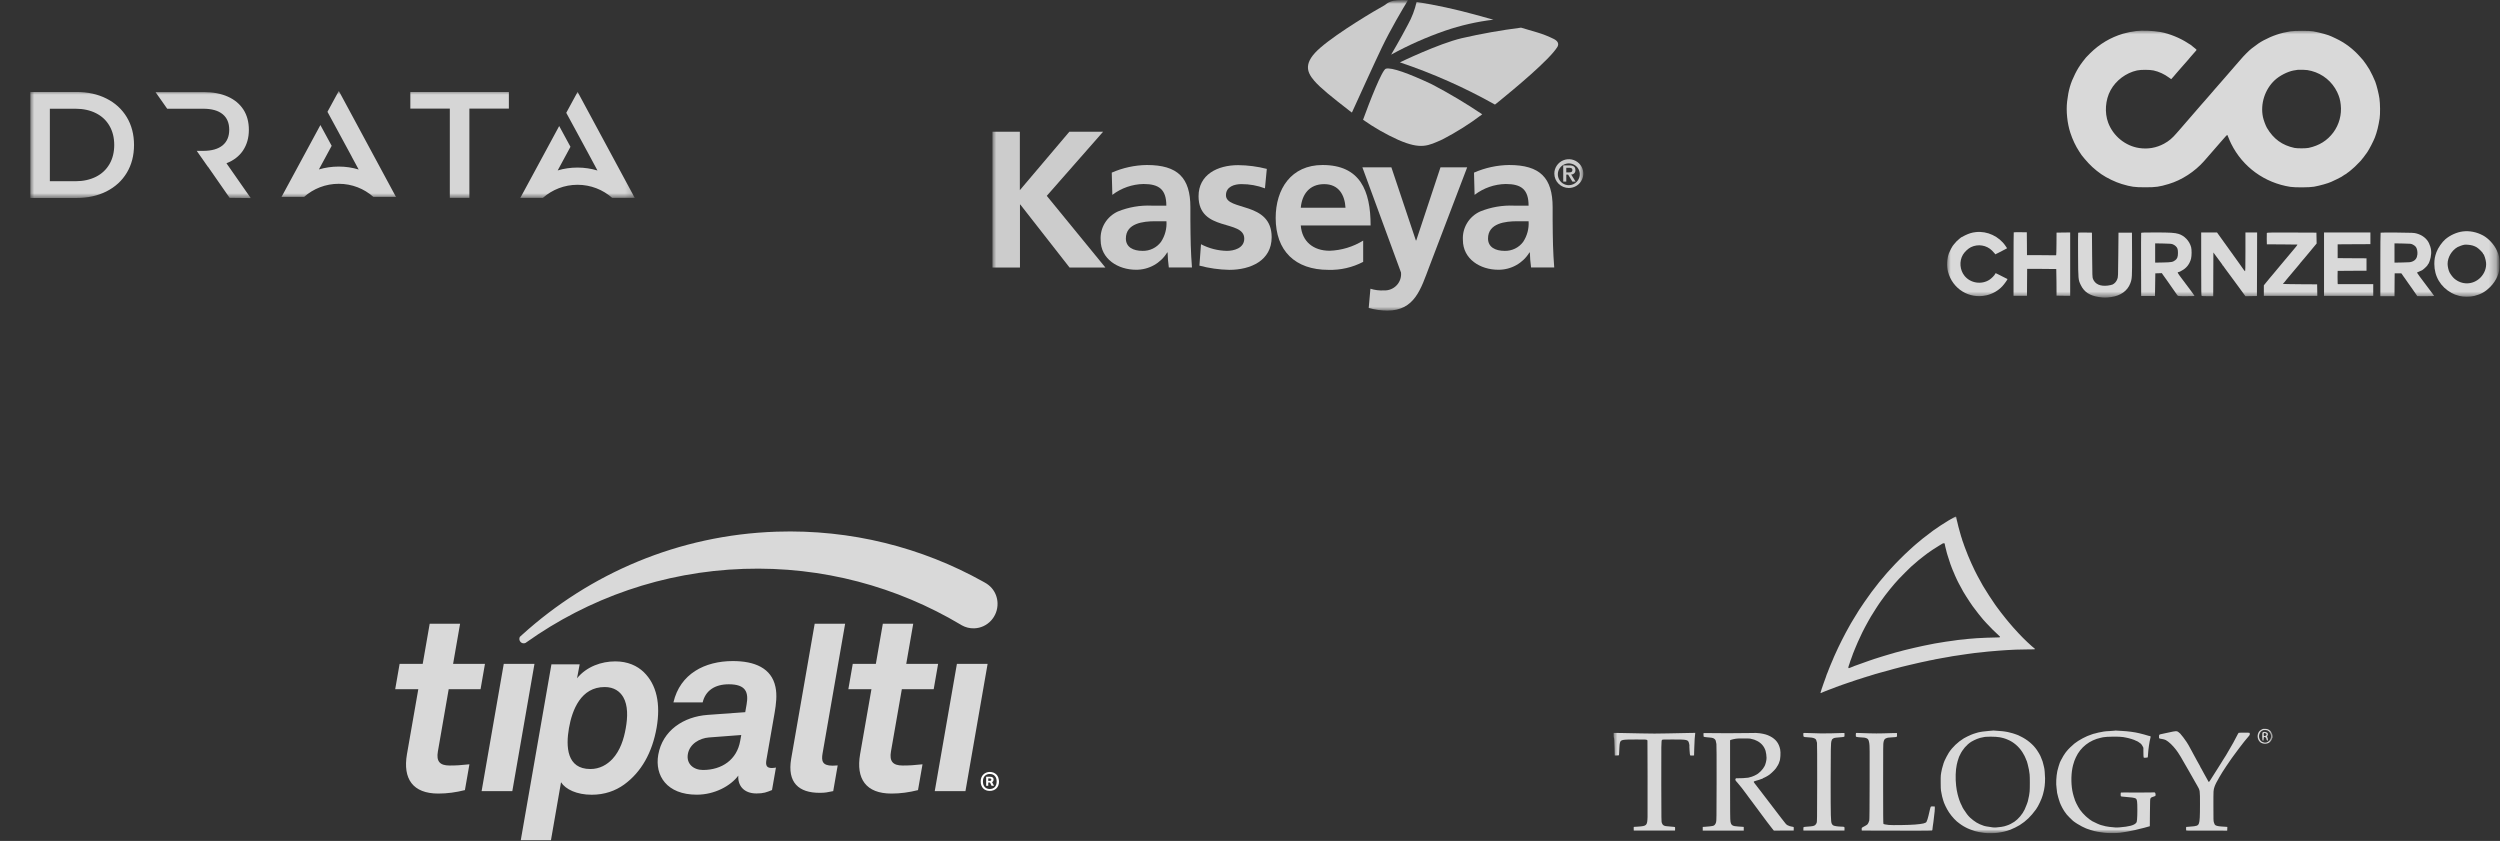 <?xml version="1.0" encoding="UTF-8"?>
<svg xmlns="http://www.w3.org/2000/svg" width="330" height="111" viewBox="0 0 330 111" fill="none">
  <rect x="0" y="0" width="330" height="111" fill="#333333" stroke="none"/>
  <g clip-path="url(#clip0_2980_387)">
    <mask id="mask0_2980_387" style="mask-type:luminance" maskUnits="userSpaceOnUse" x="0" y="0" width="330" height="111">
      <path d="M329.73 0H0V110.349H329.73V0Z" fill="white"></path>
    </mask>
    <g mask="url(#mask0_2980_387)">
      <mask id="mask1_2980_387" style="mask-type:luminance" maskUnits="userSpaceOnUse" x="4" y="12" width="80" height="15">
        <path d="M83.8 12H4V26.145H83.8V12Z" fill="white"></path>
      </mask>
      <g mask="url(#mask1_2980_387)">
        <path fill-rule="evenodd" clip-rule="evenodd" d="M10.086 12.14C11.575 12.14 12.895 12.429 14.047 13.007C15.199 13.585 16.092 14.402 16.737 15.469C17.373 16.526 17.691 17.752 17.691 19.137C17.691 20.523 17.373 21.749 16.737 22.806C16.102 23.862 15.209 24.68 14.047 25.268C12.895 25.846 11.575 26.135 10.086 26.135H4V12.14H10.086ZM6.581 23.922H9.967C10.989 23.922 11.883 23.723 12.667 23.334C13.441 22.945 14.037 22.377 14.454 21.659C14.871 20.932 15.079 20.094 15.079 19.137C15.079 18.18 14.871 17.333 14.454 16.615C14.037 15.888 13.441 15.329 12.667 14.941C11.893 14.552 10.989 14.352 9.967 14.352H6.581V23.922ZM80.802 26.115C79.581 25.039 77.982 24.391 76.235 24.391C74.488 24.391 72.889 25.039 71.668 26.115H68.67L68.739 26.015L70.725 22.347L73.813 16.635L75.302 19.377L73.614 22.497C74.448 22.247 75.322 22.118 76.235 22.118C77.148 22.118 78.032 22.258 78.866 22.507L77.913 20.732L77.714 20.363L77.029 19.098L76.235 17.632L74.746 14.891L75.341 13.794L76.245 12.13L83.731 26.015L83.8 26.115H80.802ZM49.281 25.986C48.06 24.909 46.471 24.261 44.714 24.261C42.967 24.261 41.368 24.909 40.147 25.986H37.149L37.219 25.886L39.204 22.218L42.292 16.506L43.781 19.247L42.093 22.367C42.927 22.118 43.801 21.988 44.714 21.988C45.628 21.988 46.511 22.118 47.345 22.377L46.461 20.742V20.732L46.263 20.363L45.399 18.768L44.714 17.503L43.225 14.761L43.82 13.665L44.724 12L52.21 25.886L52.279 25.986H49.281ZM30.309 26.115L27.469 22.028H27.45L25.97 19.915H26.814C27.946 19.915 28.8 19.666 29.385 19.187C29.971 18.699 30.259 18.011 30.259 17.124C30.259 16.237 29.971 15.549 29.385 15.07C28.8 14.592 27.946 14.352 26.814 14.352H22.069L20.53 12.159H26.923C28.135 12.159 29.187 12.359 30.08 12.758C30.974 13.156 31.659 13.735 32.136 14.472C32.612 15.22 32.85 16.107 32.85 17.134C32.85 18.19 32.592 19.087 32.086 19.855C31.58 20.613 30.845 21.181 29.892 21.55L33.098 26.145L30.309 26.115ZM54.165 14.333V12.14H67.171V14.333H61.959V26.115H59.377V14.333H54.165Z" fill="white" fill-opacity="0.8"></path>
      </g>
      <mask id="mask2_2980_387" style="mask-type:luminance" maskUnits="userSpaceOnUse" x="257" y="4" width="73" height="36">
        <path d="M330 4H257V39.285H330V4Z" fill="white"></path>
      </mask>
      <g mask="url(#mask2_2980_387)">
        <path d="M281.955 4.098C281.381 4.168 280.75 4.299 280.226 4.453C278.595 4.939 277.146 5.799 275.903 7.024C275.403 7.514 275.286 7.645 274.917 8.136C274.487 8.706 274.226 9.131 273.922 9.734C273.305 10.963 273.038 11.889 272.861 13.384C272.711 14.66 272.875 16.277 273.286 17.53C273.585 18.441 273.987 19.292 274.473 20.025C274.791 20.516 274.73 20.437 275.151 20.941C275.824 21.759 276.52 22.399 277.38 22.998C278.1 23.493 279.245 24.045 280.063 24.288C281.357 24.671 281.736 24.722 283.171 24.722C284.601 24.722 284.998 24.666 286.269 24.288C287.998 23.773 289.728 22.647 290.975 21.222C291.139 21.035 291.597 20.511 292.092 19.941C292.237 19.773 292.447 19.53 292.564 19.399C292.681 19.268 292.943 18.965 293.149 18.726C293.756 18.011 293.98 17.782 294.013 17.82C294.027 17.838 294.102 18.016 294.177 18.207C294.247 18.399 294.401 18.745 294.518 18.979C296.037 22.04 298.925 24.138 302.332 24.666C302.963 24.764 304.907 24.75 305.463 24.643C306.295 24.484 307.234 24.218 307.706 24.012C308.071 23.853 308.94 23.428 309.062 23.348C309.127 23.306 309.277 23.203 309.398 23.124C309.515 23.04 309.637 22.974 309.665 22.974C309.693 22.974 309.716 22.956 309.716 22.937C309.716 22.918 309.777 22.862 309.856 22.82C309.931 22.773 310.02 22.713 310.053 22.68C310.085 22.647 310.207 22.549 310.324 22.46C310.44 22.372 310.669 22.175 310.833 22.016C311.085 21.778 311.216 21.642 311.613 21.227C311.754 21.077 312.277 20.39 312.483 20.086C312.759 19.68 313.296 18.633 313.483 18.151C313.768 17.399 313.955 16.646 314.114 15.614C314.198 15.053 314.184 13.665 314.086 12.996C313.997 12.384 313.717 11.258 313.534 10.777C313.389 10.398 313.002 9.589 312.768 9.178C312.609 8.898 312.062 8.089 311.936 7.954C311.913 7.921 311.73 7.72 311.539 7.505C310.599 6.444 309.548 5.65 308.314 5.07C308.094 4.967 307.856 4.855 307.777 4.818C307.361 4.612 306.323 4.322 305.346 4.136C304.898 4.047 302.869 4.047 302.332 4.136C301.056 4.341 299.939 4.715 298.803 5.323C298.285 5.603 298.018 5.785 297.214 6.402C296.892 6.65 296.214 7.323 295.845 7.762C295.649 7.991 295.322 8.374 295.111 8.603C294.906 8.837 294.494 9.309 294.2 9.655C293.906 9.996 293.639 10.3 293.616 10.328C293.588 10.356 293.434 10.538 293.265 10.73C293.097 10.921 292.952 11.09 292.938 11.104C292.924 11.118 292.779 11.286 292.611 11.478C292.443 11.669 292.298 11.837 292.284 11.851C292.27 11.866 292.144 12.01 292.004 12.179C291.863 12.347 291.737 12.492 291.723 12.506C291.7 12.529 291.265 13.029 290.952 13.389C290.877 13.482 290.714 13.66 290.597 13.791C290.307 14.113 288.634 16.044 288.293 16.45C288.139 16.632 287.928 16.875 287.825 16.992C287.718 17.109 287.508 17.352 287.353 17.53C286.732 18.254 286.297 18.619 285.643 18.974C284.624 19.521 283.521 19.712 282.371 19.539C280.549 19.268 278.941 17.955 278.287 16.212C277.782 14.88 277.904 13.188 278.591 11.921C279.296 10.618 280.633 9.618 282.082 9.3C282.586 9.188 283.759 9.192 284.269 9.3C284.979 9.454 285.718 9.8 286.316 10.248C286.461 10.356 286.592 10.449 286.601 10.449C286.606 10.449 286.76 10.277 286.937 10.071C287.11 9.861 287.279 9.664 287.307 9.636C287.335 9.608 287.489 9.426 287.657 9.234C287.825 9.043 287.97 8.874 287.984 8.86C287.998 8.846 288.143 8.678 288.311 8.487C288.48 8.295 288.639 8.113 288.667 8.085C288.69 8.057 288.807 7.921 288.924 7.786C289.036 7.65 289.153 7.514 289.176 7.486C289.204 7.458 289.358 7.276 289.527 7.084C289.695 6.893 289.858 6.706 289.891 6.673C289.919 6.641 289.947 6.594 289.947 6.575C289.947 6.552 289.788 6.412 289.592 6.262C289.396 6.108 289.209 5.958 289.176 5.925C289.139 5.897 289.101 5.869 289.087 5.869C289.069 5.869 288.938 5.785 288.788 5.687C287.83 5.037 286.349 4.435 285.204 4.229C284.203 4.051 282.783 3.995 281.955 4.098ZM305.113 9.365C306.608 9.758 307.837 10.767 308.506 12.155C308.781 12.735 308.908 13.174 308.978 13.828C309.123 15.132 308.767 16.45 307.996 17.488C307.197 18.558 306.131 19.221 304.739 19.521C304.379 19.6 303.234 19.6 302.869 19.525C301.248 19.175 300.107 18.348 299.243 16.89C299.07 16.6 298.794 15.857 298.71 15.455C298.345 13.721 298.962 11.8 300.266 10.585C300.897 9.996 301.925 9.468 302.729 9.309C303.318 9.197 303.351 9.192 303.991 9.211C304.468 9.225 304.706 9.258 305.113 9.365Z" fill="white" fill-opacity="0.81"></path>
        <path d="M325.093 30.55C324.298 30.648 323.41 31.046 322.775 31.593C322.345 31.962 321.826 32.714 321.616 33.275C321.401 33.855 321.331 34.233 321.331 34.845C321.335 36.486 322.158 37.874 323.602 38.668C323.92 38.841 324.158 38.935 324.625 39.061C325.135 39.201 326.098 39.201 326.621 39.061C327.504 38.832 328.079 38.505 328.696 37.888C329.126 37.458 329.467 36.948 329.668 36.444C329.888 35.901 329.93 35.63 329.93 34.798C329.925 33.967 329.869 33.667 329.589 33.069C329.219 32.266 328.476 31.462 327.752 31.074C326.915 30.625 325.971 30.438 325.093 30.55ZM326.401 32.415C326.57 32.467 326.813 32.569 326.939 32.653C327.205 32.817 327.757 33.368 327.757 33.471C327.757 33.504 327.775 33.537 327.794 33.537C327.887 33.537 328.131 34.289 328.163 34.686C328.219 35.397 327.948 36.107 327.411 36.649C326.443 37.612 324.976 37.659 323.943 36.752C323.756 36.584 323.49 36.238 323.331 35.939C323.205 35.705 323.083 35.163 323.083 34.831C323.088 33.962 323.616 33.065 324.396 32.616C324.579 32.513 325.083 32.336 325.303 32.303C325.546 32.27 326.084 32.322 326.401 32.415Z" fill="white" fill-opacity="0.81"></path>
        <path d="M260.809 30.638C260.295 30.694 259.912 30.811 259.383 31.068C259.112 31.199 258.883 31.316 258.869 31.335C258.855 31.349 258.767 31.423 258.664 31.498C258.435 31.671 258.126 31.98 257.953 32.209C257.879 32.311 257.785 32.428 257.748 32.47C257.673 32.554 257.383 33.12 257.262 33.419C257 34.069 256.944 35.158 257.135 35.873C257.743 38.149 259.935 39.495 262.197 38.985C263.015 38.798 263.767 38.368 264.309 37.784C264.585 37.485 265.024 36.868 264.987 36.831C264.973 36.821 264.809 36.737 264.618 36.648C264.426 36.56 264.09 36.387 263.875 36.27C263.66 36.153 263.463 36.059 263.44 36.059C263.417 36.059 263.389 36.097 263.37 36.139C263.304 36.321 262.898 36.737 262.603 36.929C261.561 37.606 260.112 37.382 259.327 36.424C258.692 35.648 258.598 34.48 259.103 33.625C259.327 33.246 259.795 32.807 260.159 32.629C261.094 32.171 262.22 32.353 262.949 33.078C263.113 33.241 263.276 33.419 263.314 33.475L263.379 33.573L263.87 33.33C264.141 33.195 264.492 33.017 264.646 32.928L264.936 32.769L264.735 32.47C263.879 31.199 262.309 30.465 260.809 30.638Z" fill="white" fill-opacity="0.81"></path>
        <path d="M265.814 30.671C265.8 30.689 265.786 32.578 265.786 34.877V39.05H266.674H267.562L267.571 37.27L267.585 35.494H269.497C270.548 35.494 271.413 35.503 271.427 35.513C271.436 35.527 271.45 36.321 271.455 37.279L271.464 39.027L272.366 39.041L273.264 39.05V34.868V30.685L272.366 30.694L271.464 30.708L271.455 32.171C271.45 32.975 271.432 33.653 271.418 33.671C271.404 33.695 271.357 33.709 271.31 33.699C271.268 33.69 270.404 33.681 269.399 33.681L267.562 33.676L267.553 32.166L267.539 30.662L266.693 30.652C266.225 30.647 265.828 30.657 265.814 30.671Z" fill="white" fill-opacity="0.81"></path>
        <path d="M274.319 30.727C274.3 30.751 274.296 32.073 274.305 33.662C274.324 36.906 274.324 36.92 274.665 37.63C275.109 38.546 275.838 39.027 277.081 39.214C277.651 39.303 278.062 39.303 278.665 39.214C279.927 39.037 280.829 38.392 281.203 37.396C281.432 36.775 281.441 36.606 281.432 33.559L281.418 30.709H280.53H279.642L279.614 33.629C279.591 36.513 279.591 36.555 279.483 36.84C279.362 37.172 279.128 37.434 278.848 37.56C278.74 37.607 278.45 37.672 278.203 37.7C277.226 37.812 276.562 37.513 276.277 36.826C276.188 36.606 276.184 36.457 276.16 33.653L276.137 30.709L275.24 30.695C274.707 30.69 274.333 30.699 274.319 30.727Z" fill="white" fill-opacity="0.81"></path>
        <path d="M282.634 30.741C282.62 30.774 282.615 32.662 282.62 34.938L282.634 39.074H283.545H284.457L284.48 37.578L284.503 36.083L284.933 36.069L285.363 36.055L285.513 36.279C285.597 36.401 285.686 36.522 285.709 36.55C285.732 36.574 285.896 36.807 286.074 37.064C286.251 37.321 286.471 37.635 286.564 37.765C286.976 38.345 287.293 38.803 287.345 38.882C287.485 39.102 287.471 39.097 288.588 39.097C289.172 39.097 289.663 39.083 289.677 39.069C289.691 39.055 289.406 38.653 289.046 38.172C288.686 37.691 288.172 37.008 287.906 36.653C287.448 36.05 287.382 35.919 287.541 35.919C287.644 35.919 287.934 35.775 288.223 35.583C288.714 35.26 289.069 34.742 289.219 34.139C289.312 33.765 289.317 32.952 289.228 32.625C289.009 31.802 288.345 31.106 287.564 30.872C287.06 30.722 286.48 30.685 284.513 30.685C283.069 30.685 282.648 30.699 282.634 30.741ZM286.817 32.251C286.934 32.297 287.097 32.4 287.181 32.48C287.429 32.709 287.49 32.891 287.49 33.396C287.49 33.905 287.401 34.143 287.13 34.349C286.812 34.592 286.639 34.625 285.522 34.648L284.48 34.667V33.396V32.124L285.546 32.143C286.433 32.162 286.639 32.176 286.817 32.251Z" fill="white" fill-opacity="0.81"></path>
        <path d="M290.556 34.864C290.556 38.63 290.565 39.042 290.63 39.07C290.673 39.084 291.028 39.098 291.425 39.098H292.145L292.154 36.214L292.168 33.331L292.542 33.84C292.981 34.448 293.201 34.742 293.294 34.859C293.332 34.901 293.36 34.962 293.36 34.985C293.36 35.013 293.378 35.032 293.397 35.032C293.416 35.032 293.467 35.088 293.509 35.158C293.551 35.233 293.631 35.34 293.682 35.406C293.808 35.565 294.486 36.485 295.182 37.439C295.5 37.873 295.902 38.429 296.08 38.668L296.402 39.102L297.159 39.088L297.916 39.074L297.93 34.878L297.94 30.686H297.169H296.398V33.256C296.398 35.289 296.384 35.817 296.341 35.798C296.309 35.789 296.215 35.677 296.131 35.555C296.047 35.434 295.823 35.116 295.631 34.845C295.435 34.574 295.257 34.322 295.229 34.284C295.033 34.004 294.224 32.882 294.15 32.779C294.094 32.714 293.855 32.377 293.612 32.031C293.369 31.69 293.051 31.246 292.906 31.045L292.645 30.686H291.603H290.556V34.864Z" fill="white" fill-opacity="0.81"></path>
        <path d="M299.22 30.746C299.211 30.779 299.206 31.129 299.211 31.526L299.225 32.251L301.23 32.26C302.333 32.265 303.249 32.279 303.267 32.284C303.3 32.298 302.866 32.835 302.01 33.84C301.814 34.069 301.622 34.303 301.576 34.354C301.281 34.714 300.72 35.387 300.697 35.406C300.683 35.419 300.594 35.527 300.496 35.648C300.398 35.77 300.295 35.896 300.262 35.929C300.23 35.962 300.113 36.106 299.996 36.247C299.879 36.387 299.73 36.565 299.66 36.644C299.594 36.719 299.374 36.98 299.183 37.223L298.828 37.663V38.354V39.051H302.356H305.885L305.875 38.289L305.861 37.532L303.609 37.518C302.239 37.513 301.351 37.49 301.351 37.462C301.351 37.438 301.379 37.401 301.412 37.382C301.445 37.364 301.548 37.252 301.636 37.135C301.721 37.018 301.805 36.915 301.819 36.901C301.833 36.887 302.001 36.686 302.193 36.457C302.384 36.223 302.552 36.027 302.566 36.013C302.58 35.999 302.749 35.798 302.94 35.569C303.132 35.335 303.314 35.12 303.347 35.088C303.38 35.05 303.468 34.947 303.539 34.854C303.609 34.756 303.674 34.672 303.688 34.658C303.702 34.644 303.828 34.499 303.968 34.331C304.109 34.162 304.235 34.017 304.249 34.003C304.272 33.98 305.24 32.816 305.595 32.382L305.796 32.143L305.782 31.424L305.768 30.709L302.506 30.695C299.851 30.685 299.244 30.695 299.22 30.746Z" fill="white" fill-opacity="0.81"></path>
        <path d="M306.772 34.868V39.051H310.02H313.268V38.28V37.508H310.931H308.594L308.571 37.401C308.557 37.345 308.552 36.952 308.557 36.527L308.571 35.756L310.478 35.742L312.38 35.733V34.915V34.097L310.478 34.087L308.571 34.073V33.162V32.251L310.735 32.237L312.894 32.227V31.456V30.685H309.833H306.772V34.868Z" fill="white" fill-opacity="0.81"></path>
        <path d="M314.241 30.713C314.218 30.732 314.204 32.625 314.204 34.924V39.097H315.138H316.073L316.082 37.588L316.096 36.083H316.54H316.98L317.274 36.504C317.438 36.733 317.583 36.943 317.606 36.971C317.625 36.994 317.737 37.153 317.849 37.321C317.961 37.49 318.064 37.635 318.083 37.649C318.097 37.663 318.27 37.901 318.461 38.186C318.657 38.466 318.872 38.789 318.952 38.896L319.087 39.093L320.2 39.097C320.807 39.097 321.307 39.088 321.307 39.069C321.307 39.055 321.186 38.882 321.036 38.686C319.419 36.546 319.017 35.999 319.05 35.966C319.069 35.952 319.195 35.896 319.321 35.849C319.452 35.803 319.63 35.723 319.718 35.672C319.919 35.555 320.466 35.031 320.466 34.952C320.466 34.924 320.48 34.891 320.503 34.882C320.588 34.844 320.761 34.382 320.849 33.966C320.99 33.288 320.919 32.732 320.625 32.101C320.335 31.489 319.751 31.031 318.994 30.821C318.639 30.727 318.503 30.718 316.447 30.699C315.25 30.685 314.26 30.694 314.241 30.713ZM318.503 32.288C318.648 32.358 318.816 32.489 318.886 32.583C319.045 32.793 319.129 33.195 319.097 33.569C319.05 34.064 318.84 34.358 318.414 34.527C318.181 34.62 318.045 34.63 317.115 34.648L316.073 34.667V33.396V32.124L317.162 32.143C318.227 32.162 318.251 32.167 318.503 32.288Z" fill="white" fill-opacity="0.81"></path>
      </g>
      <mask id="mask3_2980_387" style="mask-type:luminance" maskUnits="userSpaceOnUse" x="131" y="0" width="78" height="41">
        <path d="M209 0H131V41H209V0Z" fill="white"></path>
      </mask>
      <g mask="url(#mask3_2980_387)">
        <path opacity="0.75" d="M183.63 7.213C185.911 5.962 188.295 4.904 190.756 4.052C192.822 3.345 194.958 2.858 197.127 2.6C196.194 2.328 195.309 2.087 194.65 1.914C192.13 1.223 189.573 0.669 186.992 0.254C186.754 1.297 186.37 2.302 185.85 3.239C184.853 5.153 183.63 7.213 183.63 7.213Z" fill="white"></path>
        <g opacity="0.747">
          <path d="M131 17.392H134.62V25.102L141.152 17.392H145.607L138.174 25.852L145.915 35.318H141.185L134.684 27.001H134.636V35.318H131V17.392Z" fill="white"></path>
          <path d="M146.752 22.787C148.212 22.145 149.788 21.803 151.385 21.781C155.453 21.781 157.131 23.457 157.131 27.355V29.047C157.131 30.387 157.164 31.377 157.18 32.351C157.212 33.357 157.26 34.282 157.34 35.304H154.284C154.193 34.648 154.139 33.987 154.123 33.325H154.069C153.642 34.028 153.037 34.608 152.315 35.008C151.593 35.408 150.778 35.615 149.95 35.607C147.601 35.607 145.285 34.202 145.285 31.68C145.236 30.897 145.429 30.117 145.836 29.444C146.244 28.772 146.849 28.238 147.569 27.913C148.986 27.339 150.512 27.077 152.042 27.145H153.956C153.956 25.006 152.987 24.288 150.948 24.288C149.455 24.316 148.011 24.82 146.829 25.724L146.752 22.787ZM150.819 33.115C151.29 33.125 151.756 33.023 152.179 32.817C152.601 32.612 152.968 32.308 153.248 31.933C153.782 31.126 154.037 30.167 153.972 29.204H152.476C150.916 29.204 148.615 29.46 148.615 31.486C148.618 32.62 149.567 33.115 150.822 33.115H150.819Z" fill="white"></path>
          <path d="M166.974 24.862C165.982 24.489 164.93 24.299 163.869 24.303C162.936 24.303 161.826 24.638 161.826 25.771C161.826 27.878 167.859 26.54 167.859 31.31C167.859 34.391 165.092 35.62 162.261 35.62C160.93 35.594 159.607 35.407 158.322 35.062L158.531 32.237C159.588 32.793 160.762 33.094 161.958 33.114C162.842 33.114 164.242 32.779 164.242 31.502C164.242 28.916 158.209 30.669 158.209 25.899C158.209 23.042 160.719 21.799 163.439 21.799C164.715 21.81 165.984 21.976 167.219 22.293L166.974 24.862Z" fill="white"></path>
          <path d="M179.939 34.567C178.528 35.304 176.949 35.668 175.355 35.621C170.947 35.621 168.389 33.099 168.389 28.773C168.389 24.942 170.431 21.781 174.582 21.781C179.522 21.781 180.921 25.149 180.921 29.762H171.702C171.863 31.885 173.359 33.099 175.515 33.099C177.082 33.044 178.608 32.581 179.939 31.758V34.567ZM177.606 27.419C177.509 25.743 176.721 24.306 174.791 24.306C172.844 24.306 171.863 25.647 171.702 27.419H177.606Z" fill="white"></path>
          <path d="M186.895 31.742H186.944L190.145 22.085H193.668L188.665 35.206C187.555 38.127 186.751 41.001 183.131 41.001C182.298 40.995 181.47 40.877 180.67 40.65L180.895 38.111C181.472 38.293 182.077 38.368 182.681 38.335C182.992 38.349 183.302 38.297 183.59 38.181C183.879 38.066 184.139 37.89 184.352 37.665C184.566 37.441 184.729 37.174 184.829 36.882C184.929 36.59 184.965 36.279 184.933 35.972L179.833 22.085H183.662L186.895 31.742Z" fill="white"></path>
          <path d="M194.569 22.787C196.029 22.145 197.605 21.803 199.202 21.781C203.27 21.781 204.948 23.457 204.948 27.355V29.047C204.948 30.387 204.981 31.377 204.997 32.351C205.029 33.357 205.078 34.282 205.158 35.304H202.101C202.01 34.648 201.956 33.987 201.94 33.325H201.886C201.459 34.028 200.854 34.608 200.132 35.008C199.41 35.408 198.595 35.615 197.767 35.607C195.402 35.607 193.102 34.202 193.102 31.68C193.053 30.897 193.246 30.117 193.654 29.444C194.061 28.772 194.666 28.238 195.386 27.913C196.804 27.339 198.329 27.077 199.859 27.145H201.773C201.773 25.006 200.808 24.288 198.765 24.288C197.272 24.313 195.827 24.817 194.646 25.724L194.569 22.787ZM198.623 33.115C199.093 33.125 199.56 33.023 199.982 32.817C200.405 32.612 200.772 32.309 201.052 31.933C201.586 31.126 201.84 30.167 201.776 29.204H200.28C198.719 29.204 196.419 29.46 196.419 31.486C196.419 32.62 197.384 33.115 198.623 33.115Z" fill="white"></path>
        </g>
        <path opacity="0.75" d="M182.93 9.071C182.431 9.215 180.774 13.461 179.922 15.807C181.387 16.842 182.95 17.735 184.587 18.473C187.595 19.782 188.526 19.242 190.395 18.409C192.242 17.455 194.002 16.344 195.656 15.089C193.516 13.649 191.298 12.327 189.011 11.13C186.003 9.71 183.654 8.848 182.93 9.071Z" fill="white"></path>
        <path opacity="0.75" d="M185.852 0.029C183.551 -0.13 183.197 0.397 182.747 0.7C181.572 1.341 176.665 4.244 174.301 6.287C172.049 8.235 172.435 9.448 173.48 10.661C174.333 11.65 175.813 12.816 178.129 14.619C178.241 14.699 178.338 14.779 178.452 14.859C179.385 12.816 181.396 8.378 182.39 6.303C183.551 3.876 185.144 1.195 185.852 0.029Z" fill="white"></path>
        <path opacity="0.75" d="M205.09 5.137C204.402 4.796 203.687 4.513 202.951 4.291C202.628 4.195 201.809 3.956 200.779 3.65C198.151 3.983 195.541 4.446 192.96 5.039C189.903 5.757 184.787 8.231 184.787 8.231C189.137 9.694 193.338 11.56 197.335 13.805C197.545 13.645 197.723 13.502 197.898 13.357C199.781 11.824 204.559 7.882 205.588 6.173C205.814 5.744 205.605 5.393 205.09 5.137Z" fill="white"></path>
        <g opacity="0.746">
          <path d="M205.171 22.914C205.171 22.538 205.283 22.171 205.494 21.859C205.704 21.547 206.003 21.303 206.353 21.159C206.703 21.015 207.088 20.978 207.459 21.051C207.83 21.124 208.171 21.305 208.439 21.571C208.707 21.837 208.889 22.175 208.963 22.544C209.037 22.912 208.999 23.294 208.854 23.641C208.709 23.988 208.464 24.285 208.149 24.493C207.834 24.702 207.464 24.814 207.085 24.814C206.578 24.812 206.092 24.612 205.733 24.256C205.374 23.9 205.172 23.418 205.171 22.914ZM208.534 22.914C208.515 22.634 208.415 22.365 208.245 22.141C208.075 21.917 207.842 21.747 207.576 21.652C207.309 21.557 207.021 21.542 206.746 21.608C206.471 21.673 206.221 21.818 206.028 22.022C205.834 22.227 205.705 22.484 205.657 22.76C205.608 23.037 205.642 23.321 205.755 23.579C205.867 23.837 206.053 24.056 206.289 24.21C206.526 24.364 206.803 24.446 207.085 24.447C207.283 24.444 207.479 24.402 207.66 24.323C207.841 24.244 208.004 24.13 208.139 23.987C208.274 23.844 208.379 23.675 208.447 23.491C208.515 23.306 208.544 23.11 208.534 22.914ZM206.346 21.829H207.15C207.667 21.829 207.955 22.004 207.955 22.452C207.961 22.527 207.951 22.604 207.925 22.675C207.9 22.747 207.859 22.812 207.805 22.867C207.752 22.922 207.687 22.964 207.616 22.992C207.545 23.02 207.468 23.032 207.392 23.028L207.973 23.97H207.554L206.991 23.044H206.75V23.97H206.348L206.346 21.829ZM206.748 22.755H207.102C207.343 22.755 207.554 22.723 207.554 22.434C207.554 22.178 207.312 22.147 207.119 22.147H206.749L206.748 22.755Z" fill="white"></path>
        </g>
      </g>
      <mask id="mask4_2980_387" style="mask-type:luminance" maskUnits="userSpaceOnUse" x="213" y="68" width="87" height="43">
        <path d="M300 68H213V110.211H300V68Z" fill="white"></path>
      </mask>
      <g mask="url(#mask4_2980_387)">
        <path d="M257.966 68.27C257.724 68.383 256.745 68.976 256.162 69.362C255.64 69.71 255.565 69.759 255.163 70.046C254.918 70.22 253.819 71.061 253.793 71.093C253.784 71.106 253.632 71.231 253.455 71.376C253.278 71.518 253.104 71.66 253.068 71.695C253.033 71.728 252.917 71.828 252.81 71.915C252.704 72.005 252.604 72.092 252.585 72.111C252.569 72.13 252.308 72.369 252.005 72.639C251.328 73.252 250.252 74.328 249.656 74.992C249.408 75.266 249.169 75.527 249.127 75.572C249.082 75.617 248.96 75.762 248.85 75.894C248.744 76.026 248.641 76.148 248.622 76.168C248.602 76.184 248.493 76.316 248.377 76.455C248.264 76.596 248.119 76.77 248.054 76.841C247.948 76.964 247.336 77.753 247.039 78.15C246.65 78.671 245.464 80.379 245.406 80.505C245.393 80.531 245.325 80.637 245.258 80.743C245.151 80.904 244.671 81.691 244.562 81.881C244.529 81.939 244.365 82.213 244.297 82.322C244.275 82.358 244.249 82.409 244.236 82.435C244.223 82.461 244.136 82.612 244.046 82.773C243.518 83.695 242.683 85.351 242.258 86.318C242.225 86.389 242.164 86.531 242.116 86.63C242.071 86.73 242.032 86.82 242.032 86.83C242.032 86.84 241.99 86.94 241.942 87.049C241.89 87.162 241.816 87.333 241.778 87.43C241.736 87.526 241.684 87.649 241.662 87.703C241.639 87.755 241.594 87.865 241.562 87.945C241.533 88.026 241.481 88.148 241.452 88.219C241.359 88.448 241.297 88.602 241.227 88.799C241.185 88.905 241.133 89.031 241.111 89.079C241.085 89.124 241.065 89.189 241.065 89.218C241.065 89.247 241.049 89.302 241.027 89.34C240.988 89.411 240.798 89.936 240.743 90.12C240.727 90.172 240.676 90.317 240.63 90.442C240.582 90.565 240.534 90.713 240.521 90.764C240.508 90.819 240.479 90.893 240.46 90.932C240.437 90.971 240.421 91.032 240.421 91.071C240.421 91.109 240.392 91.206 240.353 91.287C240.276 91.457 240.305 91.528 240.427 91.454C240.469 91.428 240.589 91.374 240.695 91.335C240.801 91.293 240.933 91.241 240.985 91.219C241.04 91.196 241.227 91.122 241.404 91.055C241.852 90.887 241.926 90.861 242.145 90.781C242.251 90.739 242.377 90.687 242.425 90.665C242.47 90.639 242.538 90.62 242.57 90.62C242.606 90.62 242.66 90.597 242.696 90.571C242.728 90.545 242.786 90.523 242.822 90.523C242.857 90.523 242.928 90.5 242.976 90.475C243.025 90.449 243.112 90.413 243.17 90.397C243.228 90.381 243.505 90.284 243.788 90.184C244.072 90.088 244.478 89.946 244.69 89.878C244.903 89.808 245.122 89.733 245.174 89.714C245.229 89.695 245.328 89.666 245.399 89.65C245.47 89.633 245.573 89.598 245.631 89.572C245.686 89.546 245.757 89.524 245.792 89.524C245.825 89.521 245.886 89.501 245.931 89.476C245.976 89.45 246.037 89.43 246.07 89.427C246.105 89.427 246.176 89.408 246.231 89.382C246.289 89.356 246.392 89.321 246.463 89.305C246.534 89.285 246.656 89.253 246.737 89.231C246.817 89.211 246.917 89.176 246.962 89.153C247.007 89.131 247.101 89.102 247.172 89.089C247.242 89.076 247.317 89.057 247.333 89.041C247.352 89.028 247.429 89.002 247.51 88.983C247.59 88.963 247.7 88.934 247.752 88.918C247.806 88.899 247.913 88.87 247.993 88.847C248.074 88.828 248.212 88.789 248.299 88.763C248.573 88.68 248.905 88.59 249.05 88.557C249.127 88.541 249.256 88.506 249.34 88.48C249.424 88.454 249.575 88.409 249.678 88.383C249.778 88.354 249.939 88.309 250.033 88.283C250.123 88.258 250.323 88.206 250.474 88.171C250.626 88.132 250.8 88.087 250.861 88.067C250.922 88.045 251.032 88.019 251.103 88.006C251.228 87.987 251.496 87.919 251.812 87.835C251.902 87.81 252.089 87.765 252.23 87.736C252.372 87.703 252.562 87.662 252.649 87.639C252.74 87.616 252.955 87.565 253.133 87.526C253.31 87.487 253.535 87.436 253.632 87.413C253.838 87.365 254.09 87.31 254.341 87.265C254.438 87.246 254.592 87.21 254.683 87.185C254.773 87.159 254.886 87.139 254.937 87.139C254.989 87.139 255.101 87.12 255.192 87.094C255.343 87.049 255.482 87.023 255.952 86.94C256.049 86.924 256.232 86.891 256.355 86.866C256.638 86.808 256.88 86.766 257.283 86.704C257.457 86.679 257.615 86.65 257.631 86.637C257.647 86.627 257.773 86.608 257.911 86.592C258.047 86.576 258.24 86.55 258.337 86.531C258.433 86.511 258.733 86.466 258.997 86.431C259.265 86.395 259.613 86.344 259.77 86.318C260.209 86.247 261.021 86.15 261.784 86.079C261.987 86.06 262.271 86.028 262.413 86.008C262.554 85.989 262.896 85.96 263.17 85.944C263.444 85.931 263.772 85.902 263.895 85.883C264.021 85.867 264.462 85.835 264.878 85.815C265.293 85.796 265.825 85.77 266.054 85.754C266.286 85.738 266.956 85.725 267.546 85.725C268.474 85.722 268.615 85.715 268.615 85.673C268.615 85.648 268.603 85.625 268.59 85.625C268.561 85.625 267.932 85.071 267.604 84.755C267.114 84.285 266.901 84.072 266.466 83.611C265.993 83.109 265.413 82.451 265.164 82.142C265.087 82.042 264.907 81.826 264.765 81.659C264.536 81.388 263.779 80.405 263.553 80.086C263.508 80.022 263.408 79.883 263.334 79.777C262.922 79.197 262.165 78.027 261.871 77.521C261.849 77.486 261.788 77.383 261.733 77.296C261.617 77.109 261.336 76.6 261.024 76.007C260.721 75.43 260.624 75.233 260.209 74.331C259.983 73.848 259.58 72.859 259.384 72.317C259.361 72.256 259.313 72.124 259.277 72.027C259.242 71.931 259.178 71.747 259.139 71.624C259.1 71.499 259.055 71.383 259.042 71.367C259.029 71.347 259.01 71.276 258.997 71.206C258.984 71.135 258.962 71.061 258.949 71.044C258.936 71.025 258.9 70.932 258.875 70.835C258.849 70.738 258.804 70.577 258.775 70.481C258.746 70.384 258.707 70.245 258.688 70.174C258.656 70.042 258.594 69.82 258.511 69.53C258.453 69.324 258.404 69.121 258.366 68.918C258.346 68.828 258.311 68.689 258.285 68.609C258.259 68.525 258.24 68.422 258.24 68.376C258.24 68.267 258.208 68.193 258.163 68.193C258.143 68.193 258.056 68.228 257.966 68.27ZM256.709 71.824C256.738 72.001 256.822 72.375 256.877 72.552C256.899 72.639 256.935 72.768 256.948 72.843C256.964 72.917 256.993 73.02 257.009 73.075C257.028 73.126 257.067 73.258 257.099 73.365C257.148 73.535 257.228 73.783 257.338 74.106C257.354 74.157 257.405 74.315 257.45 74.454C257.534 74.711 257.57 74.802 257.647 74.976C257.67 75.027 257.728 75.172 257.776 75.298C257.821 75.42 257.873 75.536 257.889 75.556C257.905 75.572 257.918 75.601 257.918 75.623C257.918 75.646 257.982 75.797 258.059 75.965C258.137 76.129 258.237 76.352 258.285 76.458C258.333 76.564 258.385 76.674 258.401 76.7C258.417 76.725 258.491 76.87 258.565 77.022C258.639 77.173 258.765 77.402 258.842 77.531C258.92 77.663 258.981 77.776 258.981 77.785C258.981 77.866 259.928 79.371 260.392 80.018C260.724 80.486 261.684 81.707 261.784 81.791C261.797 81.8 261.981 82.003 262.194 82.242C262.6 82.696 263.415 83.508 263.795 83.84C264.111 84.114 264.091 84.143 263.598 84.143C263.086 84.143 261.449 84.204 260.93 84.243C260.048 84.307 259.41 84.368 259.223 84.401C259.116 84.417 258.958 84.433 258.871 84.433C258.781 84.433 258.578 84.455 258.42 84.481C258.259 84.507 258.011 84.542 257.869 84.562C257.202 84.642 257.048 84.665 256.822 84.707C256.69 84.733 256.471 84.768 256.339 84.787C255.588 84.903 255.127 84.984 254.534 85.113C254.438 85.132 254.257 85.168 254.132 85.193C254.009 85.216 253.848 85.248 253.777 85.267C253.706 85.284 253.568 85.316 253.471 85.335C253.258 85.377 252.968 85.441 252.746 85.496C252.45 85.567 252.234 85.619 252.069 85.657C251.982 85.677 251.821 85.715 251.715 85.741C251.609 85.77 251.438 85.812 251.335 85.835C251.232 85.857 251.122 85.889 251.093 85.899C251.064 85.912 250.954 85.941 250.855 85.967C250.426 86.07 250.291 86.105 250.2 86.134C250.149 86.153 249.994 86.199 249.862 86.237C249.73 86.273 249.556 86.324 249.475 86.347C249.395 86.369 249.243 86.415 249.137 86.447C249.031 86.476 248.886 86.521 248.815 86.543C248.744 86.566 248.576 86.618 248.444 86.656C248.312 86.698 248.08 86.769 247.929 86.817C247.777 86.866 247.555 86.936 247.429 86.975C247.307 87.014 247.152 87.065 247.091 87.091C247.03 87.114 246.862 87.172 246.72 87.217C246.369 87.33 245.783 87.539 244.755 87.919C244.703 87.942 244.623 87.974 244.578 88C244.533 88.022 244.481 88.042 244.462 88.042C244.446 88.042 244.352 88.077 244.262 88.122C244.065 88.216 244.011 88.222 243.985 88.148C243.965 88.1 244.046 87.806 244.143 87.575C244.165 87.52 244.194 87.426 244.207 87.365C244.22 87.304 244.243 87.236 244.255 87.22C244.268 87.201 244.297 87.136 244.313 87.075C244.365 86.907 244.446 86.685 244.497 86.569C244.523 86.514 244.545 86.453 244.545 86.434C244.545 86.415 244.565 86.353 244.591 86.295C244.616 86.237 244.668 86.108 244.707 86.012C244.742 85.915 244.787 85.805 244.803 85.77C244.819 85.735 244.89 85.561 244.964 85.383C245.038 85.206 245.119 85.01 245.148 84.948C245.177 84.887 245.216 84.79 245.238 84.739C245.312 84.555 245.599 83.943 245.831 83.466C246.002 83.118 246.414 82.335 246.495 82.21C246.54 82.139 246.575 82.074 246.575 82.061C246.575 82.01 247.233 80.924 247.636 80.308C247.771 80.105 247.893 79.912 247.913 79.883C247.929 79.851 248.003 79.745 248.077 79.641C248.148 79.538 248.264 79.374 248.332 79.277C248.963 78.378 249.972 77.138 250.668 76.4C250.987 76.061 252.047 75.001 252.253 74.814C252.578 74.518 252.656 74.45 253.262 73.941C253.384 73.838 253.68 73.606 253.922 73.422C254.161 73.242 254.402 73.058 254.454 73.016C254.641 72.865 255.553 72.266 255.952 72.031C256.174 71.902 256.384 71.776 256.419 71.75C256.455 71.728 256.529 71.708 256.587 71.708C256.68 71.705 256.693 71.715 256.709 71.824Z" fill="white" fill-opacity="0.81"></path>
        <path d="M298.614 96.252C298.373 96.374 298.273 96.455 298.173 96.61C297.912 97.006 297.96 97.554 298.289 97.911C298.55 98.198 299.133 98.263 299.507 98.04C299.662 97.95 299.865 97.689 299.894 97.544C299.903 97.489 299.932 97.438 299.955 97.428C300.026 97.402 300.013 97.077 299.932 96.906C299.787 96.587 299.755 96.535 299.623 96.426C299.436 96.268 299.285 96.216 298.985 96.207C298.788 96.2 298.701 96.21 298.614 96.252ZM299.349 96.439C299.836 96.745 299.926 97.373 299.542 97.779C299.301 98.034 299.001 98.098 298.689 97.963C298.505 97.886 298.408 97.802 298.305 97.625C298.041 97.177 298.263 96.539 298.74 96.384C298.869 96.342 299.252 96.378 299.349 96.439Z" fill="white" fill-opacity="0.81"></path>
        <path d="M298.666 96.683C298.624 96.741 298.615 96.851 298.615 97.202C298.615 97.647 298.64 97.772 298.727 97.772C298.776 97.772 298.801 97.666 298.814 97.418C298.824 97.279 298.827 97.273 298.921 97.279C299.03 97.289 299.162 97.418 299.162 97.518C299.162 97.627 299.256 97.779 299.317 97.766C299.391 97.75 299.375 97.479 299.291 97.318C299.233 97.202 299.233 97.199 299.294 97.137C299.34 97.096 299.359 97.028 299.362 96.934C299.362 96.818 299.349 96.78 299.275 96.722C299.108 96.59 298.747 96.567 298.666 96.683ZM299.05 96.796C299.185 96.86 299.217 96.944 299.149 97.047C299.098 97.124 298.908 97.186 298.843 97.144C298.805 97.121 298.795 96.876 298.827 96.793C298.853 96.728 298.908 96.728 299.05 96.796Z" fill="white" fill-opacity="0.81"></path>
        <path d="M263.067 96.435C263.057 96.445 262.796 96.471 262.487 96.487C262.181 96.506 261.839 96.542 261.726 96.567C261.614 96.593 261.481 96.613 261.433 96.613C261.385 96.613 261.243 96.642 261.121 96.677C260.998 96.716 260.818 96.767 260.721 96.796C260.624 96.822 260.502 96.864 260.447 96.886C260.396 96.909 260.263 96.957 260.157 96.999C259.986 97.064 259.393 97.357 259.226 97.46C258.43 97.947 257.711 98.633 257.235 99.368C257.099 99.577 256.764 100.212 256.674 100.431C256.564 100.699 256.5 100.889 256.5 100.937C256.5 100.966 256.481 101.031 256.455 101.082C256.429 101.13 256.381 101.311 256.342 101.478C256.165 102.319 256.168 102.287 256.171 103.267C256.171 103.869 256.184 104.259 256.21 104.362C256.229 104.449 256.268 104.639 256.29 104.781C256.336 105.049 256.384 105.258 256.442 105.426C256.458 105.477 256.487 105.574 256.5 105.635C256.597 106.022 256.954 106.766 257.276 107.246C257.679 107.842 258.217 108.413 258.665 108.712C258.743 108.764 258.855 108.844 258.917 108.893C258.978 108.938 259.103 109.018 259.19 109.064C259.281 109.112 259.416 109.189 259.497 109.231C259.741 109.37 260.331 109.602 260.689 109.705C261.053 109.808 261.301 109.856 261.897 109.94C262.322 109.998 263.36 109.992 263.734 109.924C263.84 109.905 264.014 109.876 264.12 109.859C264.423 109.808 264.659 109.756 264.781 109.708C264.842 109.685 264.942 109.656 265 109.647C265.058 109.634 265.145 109.605 265.193 109.579C265.242 109.553 265.306 109.534 265.335 109.534C265.364 109.534 265.396 109.521 265.406 109.505C265.416 109.489 265.464 109.466 265.512 109.457C265.654 109.421 266.318 109.089 266.602 108.912C267.459 108.368 268.052 107.797 268.764 106.821C269.041 106.447 269.524 105.422 269.637 104.975C269.647 104.939 269.679 104.817 269.711 104.701C269.882 104.085 269.953 103.479 269.949 102.735C269.946 102.258 269.869 101.391 269.824 101.317C269.814 101.301 269.785 101.182 269.763 101.053C269.685 100.654 269.582 100.347 269.392 99.928C269.353 99.848 269.324 99.774 269.324 99.764C269.324 99.728 269.018 99.213 268.87 99C268.374 98.278 267.617 97.644 266.747 97.218C266.308 97.006 266.215 96.964 265.957 96.886C265.851 96.858 265.719 96.812 265.664 96.79C265.609 96.764 265.493 96.735 265.406 96.725C265.319 96.713 265.232 96.69 265.213 96.674C265.193 96.658 265.106 96.635 265.019 96.626C264.932 96.616 264.762 96.587 264.636 96.561C264.514 96.535 264.156 96.5 263.847 96.484C263.537 96.468 263.238 96.442 263.186 96.432C263.131 96.422 263.08 96.422 263.067 96.435ZM263.992 97.322C264.317 97.386 264.588 97.46 264.765 97.531C264.82 97.553 264.942 97.605 265.039 97.644C265.773 97.943 266.482 98.549 266.953 99.284C267.14 99.574 267.391 100.057 267.391 100.122C267.391 100.138 267.41 100.193 267.436 100.244C267.52 100.415 267.584 100.579 267.584 100.628C267.584 100.654 267.613 100.757 267.649 100.857C267.684 100.96 267.713 101.082 267.713 101.134C267.713 101.182 267.729 101.253 267.749 101.288C267.781 101.353 267.852 101.756 267.91 102.22C267.948 102.529 267.948 104.153 267.91 104.491C267.861 104.907 267.81 105.223 267.758 105.381C267.733 105.464 267.713 105.558 267.713 105.59C267.713 105.722 267.452 106.441 267.252 106.86C266.962 107.472 266.421 108.113 265.893 108.474C265.58 108.687 265.19 108.88 264.894 108.97C264.787 108.999 264.642 109.047 264.572 109.07C264.501 109.093 264.327 109.128 264.185 109.147C263.502 109.238 263.321 109.247 263.031 109.212C262.445 109.147 261.804 109.018 261.742 108.957C261.723 108.938 261.681 108.922 261.652 108.922C261.581 108.922 261.137 108.719 260.898 108.574C260.673 108.442 260.247 108.116 260.06 107.936C259.764 107.652 259.526 107.343 259.181 106.795C259.087 106.647 258.981 106.437 258.981 106.402C258.981 106.383 258.962 106.341 258.939 106.315C258.913 106.286 258.862 106.183 258.823 106.086C258.784 105.99 258.739 105.88 258.723 105.845C258.61 105.6 258.385 104.826 258.337 104.511C258.317 104.398 258.295 104.295 258.288 104.279C258.279 104.266 258.243 104.008 258.208 103.711C258.101 102.79 258.134 101.652 258.291 100.947C258.366 100.608 258.465 100.251 258.517 100.135C258.543 100.08 258.562 100.019 258.562 99.996C258.562 99.973 258.581 99.919 258.607 99.874C258.633 99.825 258.688 99.712 258.73 99.625C259.045 98.942 259.6 98.298 260.205 97.914C260.37 97.811 260.773 97.612 260.963 97.541C261.256 97.431 261.517 97.354 261.597 97.354C261.646 97.354 261.723 97.338 261.775 97.318C262.039 97.212 263.428 97.215 263.992 97.322Z" fill="white" fill-opacity="0.81"></path>
        <path d="M279.136 96.449C279.101 96.462 278.817 96.484 278.508 96.497C278.199 96.507 277.828 96.539 277.686 96.565C277.1 96.671 276.723 96.751 276.597 96.803C276.546 96.822 276.478 96.838 276.446 96.838C276.413 96.838 276.346 96.855 276.294 96.877C276.246 96.897 276.146 96.932 276.075 96.954C275.402 97.157 274.412 97.683 273.82 98.153C273.51 98.401 272.988 98.914 272.827 99.126C272.756 99.223 272.666 99.336 272.631 99.374C272.54 99.465 272.196 100.045 272.047 100.351C271.986 100.483 271.922 100.615 271.906 100.641C271.857 100.734 271.619 101.53 271.57 101.769C271.419 102.5 271.374 103.492 271.467 104.024C271.493 104.176 271.516 104.366 271.516 104.446C271.516 104.53 271.535 104.669 271.561 104.752C271.587 104.839 271.638 105.055 271.68 105.232C271.722 105.41 271.773 105.584 271.796 105.619C271.819 105.655 271.838 105.703 271.838 105.732C271.838 105.861 272.186 106.608 272.389 106.918C272.44 106.995 272.482 107.063 272.482 107.069C272.482 107.085 272.631 107.285 272.811 107.52C272.917 107.656 273.455 108.197 273.636 108.352C273.861 108.542 274.477 108.932 274.815 109.096C275.286 109.325 275.54 109.437 275.595 109.437C275.618 109.437 275.685 109.457 275.743 109.483C275.843 109.528 276.094 109.602 276.446 109.698C276.642 109.75 276.99 109.818 277.283 109.856C277.416 109.876 277.648 109.908 277.799 109.93C278.166 109.982 279.475 109.982 279.845 109.927C280.538 109.827 281.021 109.74 281.521 109.631C281.611 109.611 281.775 109.576 281.891 109.55C282.159 109.492 282.352 109.444 282.539 109.386C282.623 109.36 282.71 109.341 282.735 109.341C282.761 109.341 282.884 109.312 283.006 109.276C283.312 109.183 283.528 109.125 283.663 109.093L283.776 109.064L283.792 107.279C283.808 105.551 283.812 105.487 283.873 105.377C283.924 105.294 283.979 105.252 284.082 105.22C284.163 105.197 284.272 105.158 284.324 105.136C284.379 105.113 284.446 105.084 284.479 105.075C284.562 105.049 284.556 104.736 284.472 104.646C284.411 104.582 284.385 104.578 283.995 104.601C283.602 104.62 281.166 104.623 280.37 104.607C280.161 104.604 279.977 104.607 279.958 104.62C279.942 104.63 279.926 104.739 279.926 104.862C279.926 105.055 279.935 105.091 279.993 105.123C280.032 105.142 280.274 105.171 280.535 105.187C281.24 105.232 281.759 105.307 281.885 105.384C282.017 105.464 282.043 105.516 282.094 105.803C282.146 106.086 282.143 107.668 282.091 108.178C282.062 108.471 282.046 108.526 281.965 108.625C281.714 108.935 281.031 109.118 279.774 109.212C279.359 109.244 279.178 109.238 278.427 109.147C278.121 109.112 277.773 109.041 277.557 108.967C277.483 108.941 277.406 108.922 277.38 108.922C277.283 108.922 276.478 108.571 276.172 108.393C275.637 108.084 274.97 107.465 274.557 106.885C274.429 106.705 274.187 106.28 274.081 106.054C273.9 105.655 273.868 105.58 273.868 105.545C273.868 105.522 273.855 105.481 273.839 105.448C273.807 105.39 273.71 105.062 273.629 104.749C273.385 103.766 273.356 102.429 273.559 101.382C273.584 101.25 273.62 101.082 273.642 101.011C273.797 100.47 273.832 100.37 274.019 99.964C274.628 98.64 275.83 97.699 277.316 97.383C277.396 97.364 277.525 97.335 277.606 97.319C278.015 97.225 279.826 97.206 280.248 97.293C280.328 97.309 280.48 97.338 280.586 97.354C280.976 97.415 281.753 97.654 281.907 97.76C281.943 97.786 281.988 97.805 282.01 97.805C282.072 97.805 282.426 98.028 282.578 98.16C282.661 98.234 282.761 98.369 282.822 98.495L282.926 98.707L282.929 99.294C282.929 99.619 282.942 99.916 282.958 99.954C282.984 100.025 283 100.029 283.222 100.019C283.354 100.012 283.477 99.996 283.493 99.987C283.512 99.974 283.538 99.751 283.547 99.49C283.58 98.888 283.721 97.912 283.847 97.444C283.905 97.232 283.889 97.161 283.779 97.161C283.734 97.161 283.66 97.145 283.609 97.125C283.496 97.083 283.254 97.009 283.019 96.951C282.687 96.868 282.552 96.832 282.375 96.787C281.788 96.642 280.905 96.523 280.087 96.481C279.723 96.465 279.375 96.442 279.313 96.436C279.252 96.426 279.172 96.433 279.136 96.449Z" fill="white" fill-opacity="0.81"></path>
        <path d="M286.853 96.564C286.708 96.603 286.47 96.654 286.16 96.712C286.073 96.728 285.912 96.764 285.806 96.786C285.7 96.812 285.497 96.857 285.355 96.886C284.991 96.964 285 96.954 284.991 97.218C284.981 97.492 284.975 97.486 285.384 97.547C285.568 97.573 285.738 97.621 285.858 97.679C286.251 97.876 286.779 98.372 287.25 98.987C287.385 99.168 287.498 99.326 287.498 99.335C287.498 99.348 287.54 99.412 287.588 99.477C287.636 99.541 287.762 99.738 287.865 99.915C287.965 100.093 288.062 100.26 288.078 100.286C288.097 100.312 288.136 100.386 288.168 100.447C288.219 100.55 288.484 101.001 288.561 101.124C288.59 101.166 288.793 101.523 288.996 101.881C289.176 102.206 289.225 102.287 289.408 102.606C289.518 102.793 289.65 103.025 289.702 103.125C289.756 103.221 289.914 103.502 290.056 103.743C290.401 104.346 290.398 104.31 290.398 106.154C290.398 107.79 290.365 108.387 290.262 108.673C290.146 108.996 289.985 109.054 289.08 109.115C288.806 109.131 288.58 109.15 288.574 109.157C288.551 109.176 288.555 109.592 288.577 109.627C288.596 109.659 288.973 109.666 290.394 109.659C291.38 109.653 292.592 109.653 293.088 109.656L293.99 109.669L294 109.411L294.01 109.153L293.775 109.134C293.646 109.124 293.41 109.108 293.249 109.099C292.692 109.063 292.437 108.986 292.337 108.825C292.315 108.786 292.267 108.667 292.234 108.557C292.173 108.367 292.17 108.248 292.17 106.363C292.17 104.252 292.163 104.346 292.318 103.85C292.402 103.589 292.656 103.083 292.963 102.574C292.988 102.529 293.079 102.38 293.162 102.242C293.246 102.103 293.33 101.965 293.346 101.936C293.507 101.668 294.248 100.563 294.538 100.157C294.609 100.06 294.719 99.909 294.78 99.822C295.109 99.358 296.156 97.975 296.23 97.901C296.24 97.892 296.339 97.769 296.455 97.627C296.568 97.486 296.733 97.292 296.816 97.199C296.952 97.047 296.971 97.009 296.971 96.886C296.971 96.79 296.955 96.741 296.919 96.728C296.849 96.699 295.544 96.706 295.502 96.735C295.482 96.748 295.447 96.799 295.418 96.854C295.26 97.173 294.854 97.933 294.796 98.03C294.757 98.091 294.67 98.243 294.603 98.368C294.506 98.549 294.042 99.348 293.836 99.69C293.752 99.828 293.526 100.183 293.407 100.366C293.265 100.582 293.265 100.586 293.095 100.869C293.027 100.982 292.901 101.185 292.814 101.317C292.727 101.449 292.608 101.636 292.55 101.733C292.492 101.826 292.421 101.936 292.395 101.978C292.37 102.019 292.299 102.129 292.241 102.222C291.786 102.957 291.612 103.218 291.574 103.218C291.538 103.218 291.506 103.163 291.281 102.741C291.197 102.587 291.119 102.445 291.107 102.429C291.094 102.409 291.02 102.28 290.945 102.139C290.868 101.997 290.762 101.8 290.71 101.704C290.655 101.607 290.585 101.478 290.552 101.417C290.52 101.356 290.481 101.291 290.462 101.272C290.446 101.256 290.43 101.217 290.43 101.191C290.43 101.166 290.411 101.12 290.385 101.095C290.346 101.046 290.278 100.93 289.998 100.405C289.708 99.864 289.657 99.77 289.499 99.487C289.408 99.326 289.334 99.184 289.334 99.177C289.334 99.168 289.263 99.039 289.173 98.884C289.086 98.729 289.012 98.597 289.012 98.588C289.012 98.565 288.819 98.236 288.613 97.917C288.426 97.621 287.926 96.967 287.775 96.819C287.72 96.764 287.61 96.674 287.533 96.619C287.407 96.529 287.366 96.516 287.195 96.519C287.085 96.522 286.934 96.541 286.853 96.564Z" fill="white" fill-opacity="0.81"></path>
        <path d="M213 97.048C213 97.215 213.013 97.354 213.029 97.354C213.071 97.354 213.103 97.85 213.126 98.852L213.145 99.722H213.409C213.554 99.722 213.68 99.712 213.693 99.7C213.715 99.677 213.722 99.612 213.757 98.739C213.77 98.433 213.796 98.169 213.828 98.056C213.947 97.641 214.083 97.612 215.968 97.612C217.24 97.612 217.315 97.615 217.385 97.673L217.463 97.734L217.479 102.467C217.489 105.068 217.485 107.488 217.476 107.842C217.44 108.973 217.373 109.037 216.203 109.115C215.939 109.131 215.703 109.147 215.681 109.147C215.649 109.147 215.642 109.208 215.649 109.395L215.658 109.646H218.381H221.104L221.114 109.424C221.12 109.302 221.11 109.189 221.094 109.173C221.078 109.157 220.843 109.131 220.569 109.112C219.96 109.076 219.718 109.034 219.589 108.944C219.48 108.867 219.454 108.831 219.364 108.631C219.303 108.49 219.299 108.399 219.29 103.573C219.277 98.259 219.287 97.769 219.383 97.673C219.441 97.615 219.512 97.612 220.791 97.612C222.734 97.612 222.821 97.634 222.953 98.111C222.989 98.233 223.008 98.346 223.002 98.359C222.973 98.407 223.053 99.651 223.092 99.696C223.118 99.728 223.195 99.738 223.372 99.732L223.617 99.722L223.64 98.82C223.649 98.324 223.675 97.75 223.695 97.547C223.714 97.344 223.74 97.077 223.753 96.957L223.772 96.738L222.825 96.754C222.303 96.764 221.094 96.79 220.137 96.809C218.765 96.841 218.023 96.841 216.625 96.809C215.652 96.787 214.437 96.761 213.928 96.754L213 96.745V97.048Z" fill="white" fill-opacity="0.81"></path>
        <path d="M224.877 96.764C224.848 96.793 224.855 97.203 224.884 97.244C224.897 97.267 225.087 97.299 225.309 97.319C225.912 97.373 225.97 97.38 226.115 97.425C226.185 97.447 226.295 97.518 226.356 97.579C226.469 97.695 226.492 97.76 226.566 98.208C226.588 98.334 226.598 100.106 226.591 103.347C226.582 108.035 226.579 108.306 226.524 108.525C226.453 108.796 226.314 108.963 226.121 109.015C225.982 109.054 225.528 109.105 225.077 109.134L224.761 109.154V109.402V109.653H227.468H230.175V109.402V109.154L229.975 109.134C229.862 109.125 229.627 109.108 229.45 109.099C228.667 109.054 228.505 108.944 228.418 108.416C228.38 108.177 228.37 107.304 228.37 102.928V97.721L228.464 97.666C228.515 97.638 228.657 97.599 228.776 97.579C228.899 97.563 229.056 97.531 229.127 97.512C229.211 97.486 229.562 97.473 230.126 97.473C230.854 97.473 231.019 97.483 231.138 97.528C231.215 97.557 231.309 97.579 231.347 97.579C231.425 97.579 231.702 97.683 231.931 97.799C232.485 98.079 232.868 98.524 233.055 99.11C233.116 99.297 233.187 99.809 233.184 100.044C233.181 100.373 233.068 100.837 232.926 101.124C232.704 101.568 232.166 102.116 231.779 102.284C231.737 102.303 231.647 102.348 231.576 102.39C231.431 102.471 231.112 102.574 230.767 102.654C230.584 102.696 229.591 102.748 229.153 102.735C229.134 102.735 229.102 102.78 229.082 102.835C229.037 102.967 229.066 103.015 229.382 103.36C229.63 103.631 230.204 104.369 230.626 104.958C230.742 105.119 230.851 105.268 230.867 105.29C230.887 105.313 231.045 105.525 231.225 105.764C231.715 106.421 232.707 107.758 233.203 108.429C233.371 108.654 233.655 109.025 233.832 109.247L234.154 109.656L235.459 109.65L236.764 109.647L236.774 109.411C236.783 109.186 236.78 109.179 236.7 109.147C236.651 109.128 236.577 109.115 236.529 109.115C236.419 109.115 236.126 109.021 235.955 108.931C235.791 108.844 235.701 108.741 235.169 108.042C234.76 107.501 233.477 105.825 233.007 105.216C232.891 105.065 232.569 104.646 232.292 104.282C232.014 103.917 231.77 103.598 231.747 103.576C231.724 103.55 231.654 103.453 231.586 103.366C231.444 103.176 231.451 103.16 231.721 103.08C232.179 102.948 232.388 102.88 232.462 102.841C232.507 102.819 232.565 102.799 232.594 102.799C232.623 102.799 232.665 102.777 232.688 102.751C232.71 102.725 232.739 102.703 232.752 102.703C232.788 102.703 233.107 102.548 233.22 102.477C233.274 102.442 233.339 102.403 233.365 102.39C233.584 102.29 234.196 101.726 234.434 101.404C234.599 101.182 234.847 100.727 234.847 100.64C234.847 100.615 234.866 100.553 234.892 100.505C235.014 100.276 235.069 99.339 234.985 98.933C234.821 98.118 234.409 97.576 233.651 97.183C233.258 96.983 232.913 96.88 232.295 96.79C231.966 96.742 231.776 96.739 230.813 96.761C229.414 96.79 226.582 96.793 225.625 96.767C225.225 96.755 224.887 96.755 224.877 96.764Z" fill="white" fill-opacity="0.81"></path>
        <path d="M238.059 96.76C238.021 96.799 238.033 97.176 238.079 97.231C238.12 97.286 238.314 97.311 238.858 97.34C239.239 97.36 239.461 97.418 239.616 97.531C239.728 97.614 239.757 97.679 239.844 98.046C239.864 98.127 239.87 100.131 239.867 103.315C239.857 108.213 239.854 108.461 239.799 108.615C239.764 108.709 239.686 108.825 239.616 108.892C239.464 109.031 239.29 109.07 238.572 109.115C238.253 109.137 238.079 109.16 238.062 109.189C238.05 109.208 238.04 109.321 238.043 109.437L238.053 109.646H240.759H243.466L243.476 109.414C243.485 109.134 243.479 109.128 243.112 109.118C242.574 109.108 242.129 109.037 241.974 108.947C241.91 108.909 241.839 108.818 241.791 108.722C241.665 108.457 241.646 107.79 241.646 103.17C241.649 98.935 241.668 97.978 241.758 97.804C241.784 97.753 241.807 97.692 241.807 97.666C241.807 97.611 241.919 97.505 242.055 97.437C242.11 97.408 242.261 97.379 242.393 97.369C243.089 97.318 243.421 97.276 243.45 97.24C243.469 97.215 243.482 97.099 243.476 96.976L243.466 96.757L243.047 96.76C242.818 96.764 242.216 96.78 241.71 96.799C240.869 96.828 240.025 96.815 238.568 96.757C238.301 96.744 238.072 96.748 238.059 96.76Z" fill="white" fill-opacity="0.81"></path>
        <path d="M244.987 96.761C244.958 96.793 244.958 97.199 244.99 97.244C245.016 97.283 245.599 97.354 245.905 97.354C246.128 97.354 246.369 97.418 246.501 97.512C246.627 97.599 246.695 97.77 246.749 98.143C246.798 98.462 246.804 98.962 246.791 103.331C246.785 106.869 246.772 108.206 246.743 108.316C246.695 108.512 246.569 108.757 246.472 108.844C246.434 108.883 246.269 108.983 246.108 109.067C245.718 109.273 245.734 109.257 245.744 109.466L245.754 109.647L247.719 109.656C252.472 109.676 254.947 109.669 255.014 109.634C255.066 109.605 255.082 109.566 255.082 109.476C255.082 109.411 255.101 109.234 255.127 109.083C255.179 108.79 255.259 108.161 255.308 107.665C255.324 107.497 255.353 107.256 255.372 107.127C255.391 106.998 255.404 106.795 255.398 106.676L255.388 106.457L255.14 106.447C254.895 106.437 254.892 106.441 254.844 106.528C254.818 106.579 254.789 106.679 254.776 106.747C254.763 106.818 254.741 106.924 254.721 106.985C254.683 107.114 254.612 107.41 254.554 107.697C254.505 107.942 254.357 108.393 254.293 108.49C254.177 108.667 253.803 108.754 252.778 108.841C252.005 108.909 249.743 108.941 249.314 108.893C248.937 108.851 248.667 108.799 248.615 108.754C248.583 108.728 248.573 107.626 248.573 103.444C248.573 98.385 248.576 98.156 248.634 97.924C248.709 97.631 248.77 97.541 248.96 97.454C249.14 97.373 249.214 97.36 249.604 97.341C249.772 97.331 250.017 97.315 250.146 97.302C250.413 97.277 250.42 97.27 250.403 96.951L250.394 96.758L249.927 96.764C249.669 96.767 249.06 96.784 248.573 96.803C248.013 96.819 247.355 96.819 246.785 96.8C245.125 96.742 245.009 96.739 244.987 96.761Z" fill="white" fill-opacity="0.81"></path>
      </g>
    </g>
    <g clip-path="url(#clip1_2980_387)">
      <path d="M57.855 104.751C54.487 104.751 53.157 102.802 53.718 99.554L55.215 90.977H52.166L52.748 87.632H55.797L56.719 82.337H60.731L59.809 87.632H64.015L63.433 90.977H59.227L57.8 99.197C57.571 100.494 58.056 101.048 59.338 101.048C60.169 101.048 60.855 101.013 61.964 100.887L61.368 104.295C60.197 104.59 59.04 104.751 57.855 104.751ZM63.572 104.429L66.496 87.632H70.55L67.626 104.429H63.572ZM117.67 104.751C114.302 104.751 112.972 102.802 113.533 99.554L115.03 90.977H111.981L112.563 87.632H115.612L116.533 82.337H120.545L119.624 87.632H123.83L123.248 90.977H119.042L117.607 99.197C117.379 100.494 117.864 101.048 119.146 101.048C119.977 101.048 120.663 101.013 121.772 100.887L121.176 104.295C120.012 104.59 118.862 104.751 117.67 104.751ZM123.386 104.429L126.311 87.632H130.364L127.44 104.429H123.386ZM82.267 92.015C81.824 91.272 81.062 90.689 79.814 90.689C76.689 90.689 75.525 93.691 75.102 96.118C74.68 98.537 74.797 101.511 77.93 101.511C79.177 101.511 80.14 100.929 80.84 100.186C81.859 99.085 82.35 97.57 82.6 96.118C82.863 94.666 82.905 93.116 82.267 92.015ZM82.399 103.552C81.235 104.394 79.8 104.906 78.11 104.906C76.135 104.906 74.659 104.197 74.056 103.257L72.726 110.909H68.741L72.788 87.695H76.516L76.169 89.532C77.431 87.982 79.399 87.302 81.214 87.302C82.87 87.302 84.111 87.884 84.984 88.726C86.674 90.374 87.222 92.892 86.674 96.055C86.092 99.351 84.658 101.904 82.399 103.552ZM97.845 97.022L93.576 97.345C92.35 97.443 91.033 98.187 90.797 99.54C90.576 100.831 91.546 101.637 92.793 101.637C95.281 101.637 97.276 100.284 97.706 97.794L97.845 97.022ZM99.854 104.737C98.129 104.737 97.367 103.636 97.457 102.381C96.452 103.734 94.338 104.899 91.975 104.899C88.019 104.899 86.411 102.381 86.889 99.632C87.444 96.433 90.222 94.589 93.424 94.365L98.371 94.007L98.552 92.976C98.829 91.391 98.468 90.325 96.202 90.325C94.352 90.325 93.119 91.166 92.751 92.716H88.892C89.772 88.936 93.036 87.26 96.736 87.26C99.577 87.26 101.843 88.165 102.363 90.683C102.591 91.749 102.446 92.941 102.252 94.077L101.164 100.312C101.032 101.09 101.233 101.378 101.905 101.378C102.162 101.378 102.425 101.315 102.425 101.315L101.905 104.288C101.185 104.576 100.81 104.737 99.854 104.737ZM108.183 104.653C105.467 104.653 103.88 103.328 104.441 100.129L107.539 82.33H111.558L108.578 99.456C108.412 100.424 108.523 101.069 109.895 101.069C110.248 101.069 110.345 101.034 110.574 101.034L109.985 104.429C109.147 104.59 108.98 104.653 108.183 104.653Z" fill="white" fill-opacity="0.81"></path>
      <path d="M131.675 79.615C131.73 81.389 130.358 82.883 128.598 82.939C128.009 82.96 127.448 82.813 126.97 82.547C126.914 82.512 126.859 82.477 126.803 82.448C126.803 82.442 126.796 82.442 126.796 82.442C118.426 77.462 108.607 74.741 98.185 75.091C87.5 75.449 77.66 78.984 69.518 84.763C69.476 84.791 69.435 84.819 69.393 84.854C69.324 84.889 69.241 84.917 69.151 84.917C68.832 84.931 68.569 84.679 68.555 84.356C68.548 84.251 68.576 84.146 68.624 84.061C68.721 83.97 68.811 83.886 68.908 83.802C77.854 75.702 89.551 70.617 102.481 70.182C112.362 69.853 121.703 72.272 129.776 76.775C129.776 76.775 129.783 76.775 129.783 76.782L130.012 76.908C130.351 77.097 130.656 77.336 130.913 77.63C131.37 78.163 131.654 78.851 131.675 79.615Z" fill="white" fill-opacity="0.81"></path>
      <path d="M130.815 103.026C130.788 103.054 130.732 103.075 130.649 103.075H130.448V102.752H130.614C130.704 102.752 130.767 102.766 130.801 102.794C130.836 102.822 130.857 102.857 130.857 102.906C130.857 102.956 130.843 102.998 130.815 103.026ZM130.954 103.236L130.961 103.229C131.03 103.187 131.079 103.145 131.106 103.089C131.134 103.04 131.148 102.97 131.148 102.885C131.148 102.843 131.141 102.794 131.127 102.752C131.113 102.71 131.092 102.675 131.051 102.64C131.016 102.605 130.961 102.577 130.892 102.556C130.822 102.535 130.732 102.528 130.628 102.528H130.171V103.72H130.448V103.292H130.684V103.299L130.885 103.72H131.203L130.954 103.236ZM130.815 103.026C130.788 103.054 130.732 103.075 130.649 103.075H130.448V102.752H130.614C130.704 102.752 130.767 102.766 130.801 102.794C130.836 102.822 130.857 102.857 130.857 102.906C130.857 102.956 130.843 102.998 130.815 103.026ZM130.954 103.236L130.961 103.229C131.03 103.187 131.079 103.145 131.106 103.089C131.134 103.04 131.148 102.97 131.148 102.885C131.148 102.843 131.141 102.794 131.127 102.752C131.113 102.71 131.092 102.675 131.051 102.64C131.016 102.605 130.961 102.577 130.892 102.556C130.822 102.535 130.732 102.528 130.628 102.528H130.171V103.72H130.448V103.292H130.684V103.299L130.885 103.72H131.203L130.954 103.236ZM130.815 103.026C130.788 103.054 130.732 103.075 130.649 103.075H130.448V102.752H130.614C130.704 102.752 130.767 102.766 130.801 102.794C130.836 102.822 130.857 102.857 130.857 102.906C130.857 102.956 130.843 102.998 130.815 103.026ZM130.954 103.236L130.961 103.229C131.03 103.187 131.079 103.145 131.106 103.089C131.134 103.04 131.148 102.97 131.148 102.885C131.148 102.843 131.141 102.794 131.127 102.752C131.113 102.71 131.092 102.675 131.051 102.64C131.016 102.605 130.961 102.577 130.892 102.556C130.822 102.535 130.732 102.528 130.628 102.528H130.171V103.72H130.448V103.292H130.684V103.299L130.885 103.72H131.203L130.954 103.236ZM130.815 103.026C130.788 103.054 130.732 103.075 130.649 103.075H130.448V102.752H130.614C130.704 102.752 130.767 102.766 130.801 102.794C130.836 102.822 130.857 102.857 130.857 102.906C130.857 102.956 130.843 102.998 130.815 103.026ZM130.954 103.236L130.961 103.229C131.03 103.187 131.079 103.145 131.106 103.089C131.134 103.04 131.148 102.97 131.148 102.885C131.148 102.843 131.141 102.794 131.127 102.752C131.113 102.71 131.092 102.675 131.051 102.64C131.016 102.605 130.961 102.577 130.892 102.556C130.822 102.535 130.732 102.528 130.628 102.528H130.171V103.72H130.448V103.292H130.684V103.299L130.885 103.72H131.203L130.954 103.236ZM130.815 103.026C130.788 103.054 130.732 103.075 130.649 103.075H130.448V102.752H130.614C130.704 102.752 130.767 102.766 130.801 102.794C130.836 102.822 130.857 102.857 130.857 102.906C130.857 102.956 130.843 102.998 130.815 103.026ZM130.961 103.236C131.03 103.194 131.079 103.152 131.106 103.096C131.134 103.047 131.148 102.977 131.148 102.892C131.148 102.85 131.141 102.801 131.127 102.759C131.113 102.717 131.092 102.682 131.051 102.647C131.016 102.612 130.961 102.584 130.892 102.563C130.822 102.542 130.732 102.535 130.628 102.535H130.171V103.727H130.448V103.299H130.684V103.306L130.885 103.727H131.203L130.954 103.236H130.961ZM131.307 103.895C131.141 104.064 130.919 104.148 130.649 104.148C130.379 104.148 130.157 104.064 129.998 103.895C129.831 103.727 129.748 103.474 129.748 103.159C129.748 102.843 129.831 102.591 129.998 102.422C130.164 102.254 130.379 102.163 130.649 102.163C130.919 102.163 131.141 102.247 131.307 102.422C131.474 102.591 131.557 102.836 131.557 103.159C131.557 103.474 131.474 103.72 131.307 103.895ZM131.772 102.633C131.716 102.479 131.633 102.345 131.529 102.24C131.425 102.135 131.3 102.051 131.148 101.988C131.002 101.932 130.836 101.896 130.649 101.896C130.483 101.896 130.323 101.925 130.178 101.988C130.032 102.044 129.908 102.128 129.797 102.24C129.686 102.345 129.603 102.479 129.54 102.633C129.478 102.787 129.45 102.963 129.45 103.152C129.45 103.348 129.478 103.524 129.54 103.678C129.596 103.832 129.679 103.965 129.783 104.071C129.887 104.176 130.011 104.26 130.164 104.316C130.309 104.372 130.476 104.4 130.656 104.4C130.822 104.4 130.982 104.372 131.134 104.316C131.286 104.26 131.411 104.176 131.522 104.071C131.633 103.965 131.716 103.832 131.778 103.678C131.841 103.524 131.869 103.348 131.869 103.152C131.855 102.963 131.827 102.787 131.772 102.633ZM130.815 103.026C130.788 103.054 130.732 103.075 130.649 103.075H130.448V102.752H130.614C130.704 102.752 130.767 102.766 130.801 102.794C130.836 102.822 130.857 102.857 130.857 102.906C130.857 102.956 130.843 102.998 130.815 103.026ZM130.954 103.236L130.961 103.229C131.03 103.187 131.079 103.145 131.106 103.089C131.134 103.04 131.148 102.97 131.148 102.885C131.148 102.843 131.141 102.794 131.127 102.752C131.113 102.71 131.092 102.675 131.051 102.64C131.016 102.605 130.961 102.577 130.892 102.556C130.822 102.535 130.732 102.528 130.628 102.528H130.171V103.72H130.448V103.292H130.684V103.299L130.885 103.72H131.203L130.954 103.236ZM130.815 103.026C130.788 103.054 130.732 103.075 130.649 103.075H130.448V102.752H130.614C130.704 102.752 130.767 102.766 130.801 102.794C130.836 102.822 130.857 102.857 130.857 102.906C130.857 102.956 130.843 102.998 130.815 103.026ZM130.954 103.236L130.961 103.229C131.03 103.187 131.079 103.145 131.106 103.089C131.134 103.04 131.148 102.97 131.148 102.885C131.148 102.843 131.141 102.794 131.127 102.752C131.113 102.71 131.092 102.675 131.051 102.64C131.016 102.605 130.961 102.577 130.892 102.556C130.822 102.535 130.732 102.528 130.628 102.528H130.171V103.72H130.448V103.292H130.684V103.299L130.885 103.72H131.203L130.954 103.236ZM130.815 103.026C130.788 103.054 130.732 103.075 130.649 103.075H130.448V102.752H130.614C130.704 102.752 130.767 102.766 130.801 102.794C130.836 102.822 130.857 102.857 130.857 102.906C130.857 102.956 130.843 102.998 130.815 103.026ZM130.954 103.236L130.961 103.229C131.03 103.187 131.079 103.145 131.106 103.089C131.134 103.04 131.148 102.97 131.148 102.885C131.148 102.843 131.141 102.794 131.127 102.752C131.113 102.71 131.092 102.675 131.051 102.64C131.016 102.605 130.961 102.577 130.892 102.556C130.822 102.535 130.732 102.528 130.628 102.528H130.171V103.72H130.448V103.292H130.684V103.299L130.885 103.72H131.203L130.954 103.236ZM130.815 103.026C130.788 103.054 130.732 103.075 130.649 103.075H130.448V102.752H130.614C130.704 102.752 130.767 102.766 130.801 102.794C130.836 102.822 130.857 102.857 130.857 102.906C130.857 102.956 130.843 102.998 130.815 103.026ZM130.954 103.236L130.961 103.229C131.03 103.187 131.079 103.145 131.106 103.089C131.134 103.04 131.148 102.97 131.148 102.885C131.148 102.843 131.141 102.794 131.127 102.752C131.113 102.71 131.092 102.675 131.051 102.64C131.016 102.605 130.961 102.577 130.892 102.556C130.822 102.535 130.732 102.528 130.628 102.528H130.171V103.72H130.448V103.292H130.684V103.299L130.885 103.72H131.203L130.954 103.236Z" fill="white"></path>
    </g>
  </g>
  <defs>
    <clipPath id="clip0_2980_387">
      <rect width="330" height="111" fill="white"></rect>
    </clipPath>
    <clipPath id="clip1_2980_387">
      <rect width="80" height="41" fill="white" transform="translate(52 70)"></rect>
    </clipPath>
  </defs>
</svg>
